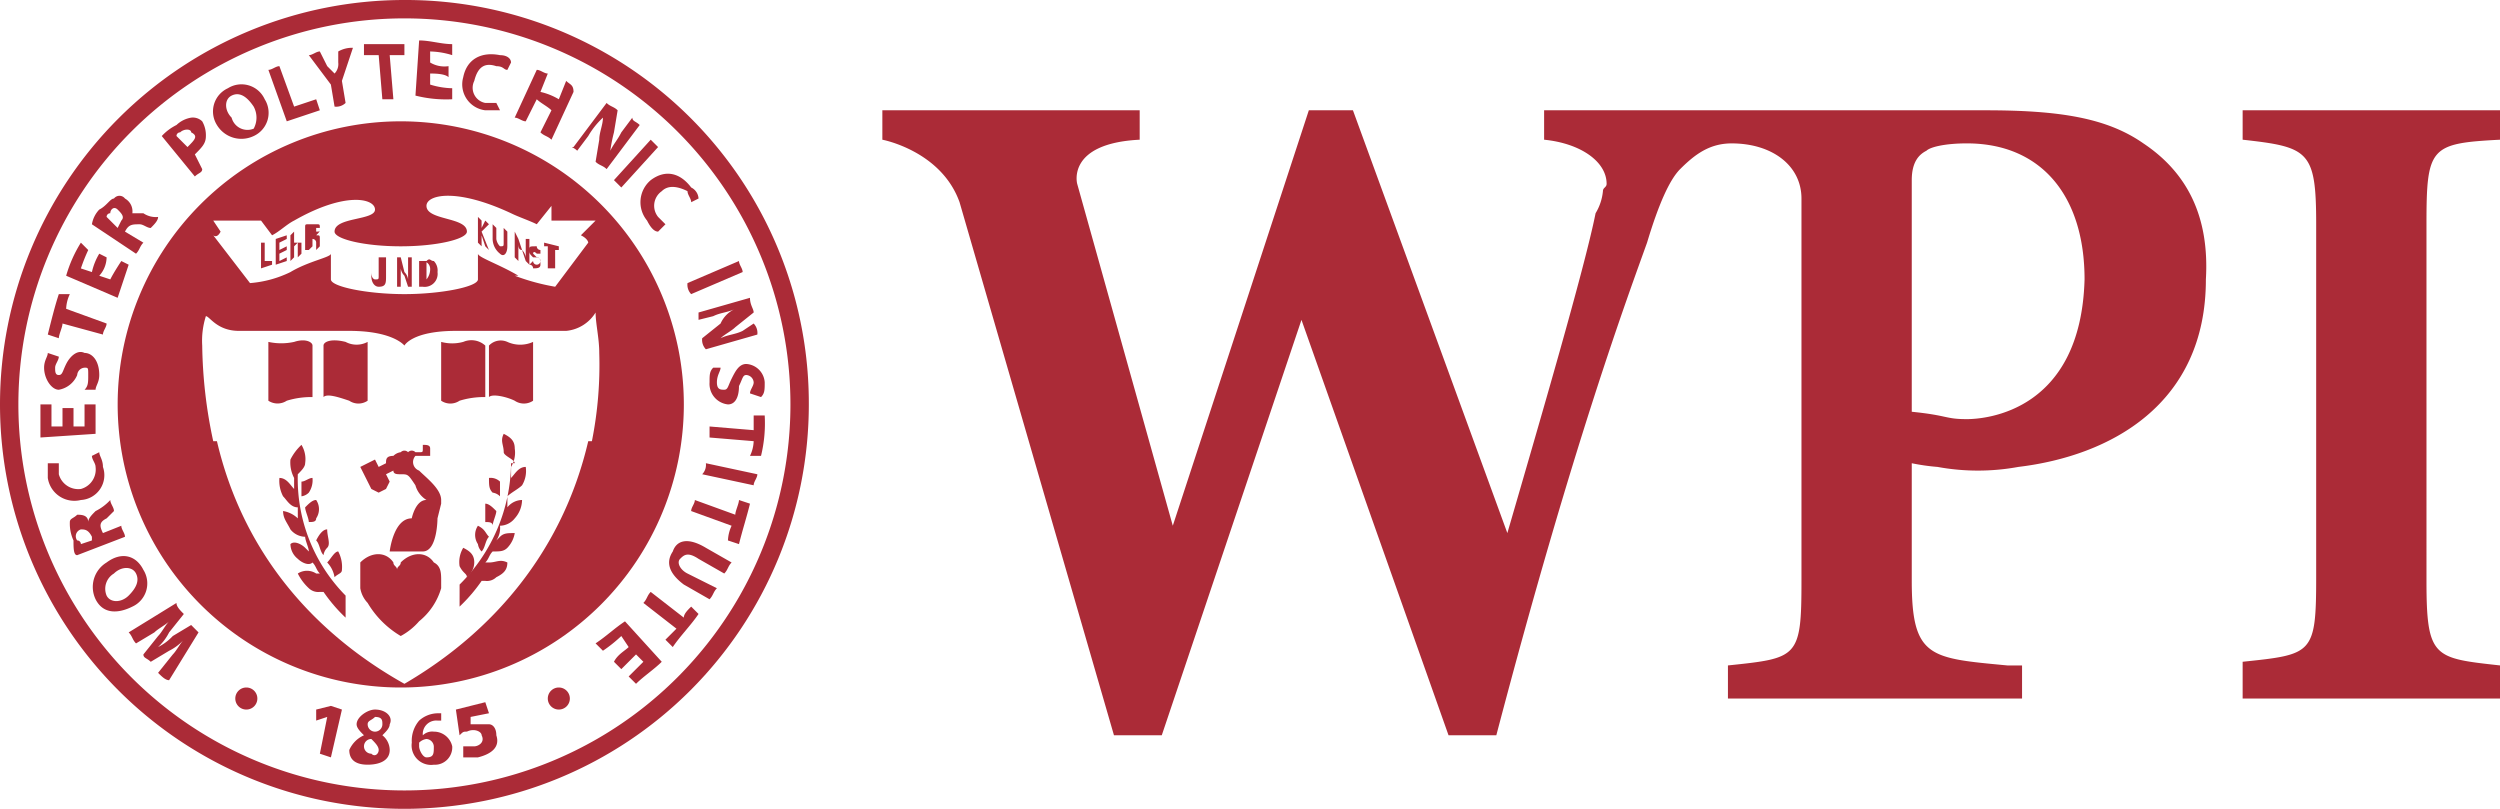 <svg id="Group_184" data-name="Group 184" xmlns="http://www.w3.org/2000/svg" xmlns:xlink="http://www.w3.org/1999/xlink" width="247.273" height="80" viewBox="0 0 247.273 80">
  <defs>
    <clipPath id="clip-path">
      <rect id="Rectangle_180" data-name="Rectangle 180" width="247.273" height="80" fill="none"/>
    </clipPath>
  </defs>
  <g id="Group_183" data-name="Group 183" clip-path="url(#clip-path)">
    <path id="Path_186" data-name="Path 186" d="M247.273,13.818V10.909H221.818v2.909c6.547.729,7.273,1.091,7.273,8.364V57.091c0,7.636-.364,7.636-7.273,8.364v3.636h25.456V65.818c-6.547-.727-7.273-.727-7.273-8.362V22.182c0-7.636.364-8,7.273-8.364M212,14.182c-3.636-2.544-8.364-3.273-15.636-3.273H152.727v2.909c3.638.364,6.182,2.182,6.182,4.364,0,.364-.364.364-.364.727a5.148,5.148,0,0,1-.727,2.182c-1.091,5.456-5.453,20.364-8.727,31.636L133.818,10.909h-4.362L116,52l-9.456-33.818s-1.089-4,6.182-4.364V10.909H87.273v2.909S93.091,14.909,94.909,20l15.273,52.727h4.727l13.818-41.089,14.547,41.089H148C155.636,43.638,161.091,29.091,162.909,24c1.091-3.636,2.182-6.182,3.273-7.273,1.453-1.453,2.909-2.544,5.091-2.544,4,0,6.909,2.182,6.909,5.456V57.456c0,7.636-.364,7.636-7.273,8.362v3.273H200V65.818h-1.456c-7.636-.727-9.453-.727-9.453-8.362V45.818a20.455,20.455,0,0,0,2.544.364,22.134,22.134,0,0,0,8,0c9.091-1.091,18.547-6.182,18.547-18.544.362-6.182-1.818-10.547-6.182-13.456M194.544,41.456c-2.18,0-1.818-.364-5.453-.729V17.818c0-1.818.727-2.544,1.453-2.909.364-.362,1.82-.727,4-.727,7.273,0,11.638,5.091,11.638,13.456-.364,13.089-9.818,13.818-11.638,13.818M40,0A40,40,0,1,0,80,40,39.884,39.884,0,0,0,40,0m0,78.182A38.182,38.182,0,1,1,78.182,40,38.178,38.178,0,0,1,40,78.182" fill="#ab2b37"/>
    <path id="Path_187" data-name="Path 187" d="M17.382,7.618a2.524,2.524,0,0,1-1.091,3.638,2.826,2.826,0,0,1-3.636-1.091,2.521,2.521,0,0,1,1.089-3.638,2.523,2.523,0,0,1,3.638,1.091M14.109,9.436a1.621,1.621,0,0,0,2.182,1.091,2.284,2.284,0,0,0,0-2.182Q15.2,6.711,14.109,7.256c-.727.362-.727,1.453,0,2.18m26.547-.727H39.2a2.582,2.582,0,0,1-2.182-3.273c.364-1.818,1.818-2.544,3.638-2.18.727,0,1.089.362,1.089.727l-.362.727c-.364,0-.364-.364-1.091-.364-1.091-.362-1.818,0-2.182,1.456A1.525,1.525,0,0,0,39.2,7.982h1.091Zm15.636,12c-.364,0-.727-.364-1.091-1.091a2.85,2.85,0,0,1,.364-4c1.453-1.091,2.909-.727,4,.727a1.293,1.293,0,0,1,.727,1.091l-.727.364c0-.364-.364-.727-.364-1.091-.727-.364-1.818-.727-2.544,0a1.756,1.756,0,0,0-.364,2.547l.727.727-.727.727M10.473,13.073c.727-.729,1.091-1.091,1.091-1.818A2.744,2.744,0,0,0,11.2,9.8a1.334,1.334,0,0,0-1.091-.364,2.744,2.744,0,0,0-1.453.729A4.976,4.976,0,0,0,7.2,11.256l3.273,4c.362-.364.727-.364.727-.729Zm-.729-.729L8.656,11.256a.356.356,0,0,1,.362-.364c.364-.364,1.091-.364,1.091,0,.727.364.364.727-.364,1.453h0M22.836,8.709l-.362-1.091-2.182.727-1.456-4c-.362,0-.727.364-1.091.364L19.564,9.8l3.271-1.091m1.456-.364a1.34,1.34,0,0,0,1.091-.362L25.018,5.8l1.091-3.273a2.738,2.738,0,0,0-1.453.364V3.982a1.337,1.337,0,0,1-.364,1.091l-.727-.729-.729-1.453c-.362,0-.727.364-1.091.364l2.182,2.909.364,2.18m24,4.364,1.091-1.453a7.928,7.928,0,0,1,1.453-1.82c0,.729-.362,1.456-.362,2.182L50.109,13.8c.364.364.727.364,1.091.727l3.273-4.362c-.364-.364-.729-.364-.729-.729l-1.089,1.456c-.364.727-.729,1.091-1.091,1.818a15.857,15.857,0,0,1,.362-1.818l.364-2.182c-.364-.364-.727-.364-1.091-.727l-3.273,4.362c-.362,0,0,0,.364.364m4.364,3.636,3.636-4-.727-.727-3.638,4ZM35.927,7.618V6.527a7.821,7.821,0,0,1-2.182-.362V5.073c.364,0,1.456,0,1.82.362V4.344a2.738,2.738,0,0,1-1.82-.362V2.891a7.777,7.777,0,0,1,2.182.364V2.164c-1.091,0-2.182-.364-3.271-.364l-.364,5.456a12.412,12.412,0,0,0,3.636.362M27.2,2.164V3.256h1.456l.362,4.362h1.091l-.364-4.362H31.2V2.164ZM47.2,5.8l-.727,1.818a6.209,6.209,0,0,0-1.818-.727l.727-1.818c-.364,0-.727-.364-1.091-.364L42.109,9.436c.364,0,.727.364,1.091.364l1.091-2.182c.364.364,1.091.727,1.453,1.091l-1.089,2.182c.362.364.727.364,1.089.727l2.182-4.727c0-.727-.362-.727-.727-1.091" transform="translate(8.8 2.2)" fill="#ab2b37"/>
    <path id="Path_188" data-name="Path 188" d="M38.871,22.165c0,.362-.362.727-.362,1.453s.362.729.727.729.364-.364.727-1.091.729-1.456,1.456-1.456a1.948,1.948,0,0,1,1.818,1.818c0,.729,0,1.091-.364,1.456l-1.091-.364c0-.362.364-.727.364-1.091a.783.783,0,0,0-.727-.727c-.364,0-.364.364-.727,1.091,0,1.091-.364,1.818-1.091,1.818a2.045,2.045,0,0,1-1.82-2.182c0-.727,0-1.091.364-1.453h.727M34.145,40.347q-1.09,1.633,1.091,3.271l2.544,1.456c.364-.364.364-.727.729-1.091L35.6,42.527c-.729-.362-1.091-1.091-.729-1.453s.729-.727,1.82,0l2.544,1.453c.364-.362.364-.727.727-1.091l-2.544-1.453c-1.818-1.091-2.909-.727-3.273.364m1.818-25.456,5.091-2.182c0-.362-.362-.727-.362-1.091L35.6,13.8a1.34,1.34,0,0,0,.362,1.091m.729,2.544,1.453-.362c.727-.364,1.456-.364,2.182-.727A2.841,2.841,0,0,0,38.871,17.8l-1.818,1.456a1.337,1.337,0,0,0,.364,1.091l5.091-1.456a1.334,1.334,0,0,0-.364-1.091l-1.091.727c-.727.364-1.453.364-2.182.729.364-.364,1.091-.729,1.456-1.091l1.818-1.456c0-.362-.364-.727-.364-1.453l-5.089,1.453Zm.727,14.182a1.332,1.332,0,0,1-.364,1.091L42.145,33.8c0-.364.364-.727.364-1.091Zm-.727,14.909-.729-.727c-.362.364-.727.727-.727,1.091l-3.273-2.544c-.362.362-.362.727-.727,1.089l3.273,2.547-1.091,1.091.727.727c.727-1.091,1.818-2.182,2.547-3.273M26.509,49.436l.727.729a14.288,14.288,0,0,0,1.818-1.456L29.78,49.8c-.362.364-1.089.727-1.453,1.456l.727.727,1.456-1.456.727.729L29.78,52.709l.729.727c.727-.727,1.818-1.453,2.544-2.18l-3.636-4c-1.091.727-1.818,1.453-2.909,2.18M41.78,35.618l-1.089-.362c0,.362-.364,1.091-.364,1.453l-4-1.453c0,.362-.364.727-.364,1.091l4,1.453a3.77,3.77,0,0,0-.362,1.456l1.091.362c.362-1.453.727-2.544,1.089-4m1.456-8.727H42.145v1.456l-4.364-.364v1.091l4.364.362a3.618,3.618,0,0,1-.364,1.456h1.091a13.6,13.6,0,0,0,.364-4" transform="translate(32.4 14.2)" fill="#ab2b37"/>
    <path id="Path_189" data-name="Path 189" d="M7.618,34.077c0,.364.364.729.364,1.456A2.46,2.46,0,0,1,5.8,38.805a2.659,2.659,0,0,1-3.273-2.182V35.168H3.618v1.091A2,2,0,0,0,5.8,37.714a1.994,1.994,0,0,0,1.453-2.182c0-.364-.362-.727-.362-1.091l.727-.364m.364,8c-.364-.727-.364-1.091.362-1.453l.727-.727c0-.364-.362-.729-.362-1.091A5.055,5.055,0,0,1,7.253,39.9c-.362.362-.727.727-.727,1.089,0-.727-.727-.727-1.091-.727-.364.364-.727.364-.727.727a3.976,3.976,0,0,0,.362,1.82c0,.727,0,1.453.364,1.453l4.727-1.818c0-.364-.362-.727-.362-1.091ZM5.8,43.168a.355.355,0,0,0-.364-.362A.7.7,0,0,1,5.8,41.714c.362,0,.727,0,1.091.727v.364ZM7.253,29.35H6.162v2.182H5.071V29.714H3.982v1.818H2.891V29.35H1.8v3.273l5.453-.364V29.35M8.344,44.985c1.456-1.089,2.909-.727,3.638.729a2.521,2.521,0,0,1-1.091,3.636c-1.456.727-2.909.727-3.638-.727a2.829,2.829,0,0,1,1.091-3.638m2.182,3.273c.727-.727,1.091-1.453.727-2.182s-1.453-.727-2.182,0a1.752,1.752,0,0,0-.727,2.182c.364.727,1.456.727,2.182,0M6.162,27.9c.364-.364.364-.729.364-1.456s0-.727-.364-.727a.781.781,0,0,0-.727.727A2.42,2.42,0,0,1,3.618,27.9c-.727,0-1.456-1.091-1.456-2.182,0-.729.364-1.091.364-1.456l1.091.364c0,.362-.364.727-.364,1.091s0,.727.364.727.364-.364.727-1.091S5.436,23.9,6.162,24.259c.729,0,1.456.727,1.456,2.182,0,.727-.364,1.091-.364,1.456Zm4-15.638c.364-.727.729-.727,1.456-.727.364,0,.727.364,1.091.364.362-.364.727-.729.727-1.091a2.176,2.176,0,0,1-1.453-.364H10.891a1.452,1.452,0,0,0-.729-1.456.684.684,0,0,0-1.091,0c-.362,0-.727.729-1.453,1.091a2.752,2.752,0,0,0-.727,1.456l4.362,2.909c.364-.364.364-.727.729-1.091ZM9.8,11.168l-.364.729L8.344,10.805a.357.357,0,0,1,.364-.364c0-.364.362-.727.727-.364s.727.729.364,1.091m6.909,40-1.818,1.091a5.046,5.046,0,0,1-1.456,1.091A5.032,5.032,0,0,0,14.527,51.9l1.456-1.82c-.364-.362-.729-.727-.729-1.091L10.527,51.9c.364.362.364.727.727,1.089L13.071,51.9c.364-.364,1.091-.729,1.456-1.091-.364.362-.727,1.091-1.091,1.453l-1.453,1.818c0,.364.362.364.727.729l1.818-1.091a5.087,5.087,0,0,0,1.456-1.091c-.364.362-.729,1.091-1.091,1.453L13.436,55.9c.364.362.727.727,1.091.727L17.436,51.9l-.727-.729M10.527,15.532,9.8,15.168s-.729,1.091-1.091,1.818l-1.091-.362a2.775,2.775,0,0,0,.727-1.818l-.727-.364a6.122,6.122,0,0,0-.727,1.818L5.8,15.9a16.976,16.976,0,0,1,.727-1.82L5.8,13.35a12.9,12.9,0,0,0-1.456,3.273l5.091,2.182Zm-8,6.909,1.091.364c0-.364.364-1.091.364-1.456l4,1.091c0-.364.362-.727.362-1.091l-4-1.453a3.618,3.618,0,0,1,.364-1.456H3.618c-.364,1.091-.727,2.544-1.091,4" transform="translate(2.2 10.65)" fill="#ab2b37"/>
    <path id="Path_190" data-name="Path 190" d="M15.164,32.712l-1.091.36V31.983l1.456-.364,1.091.364-1.091,4.729-1.091-.364.727-3.636M18.8,34.527c-.362-.362-.727-.724-.727-1.089,0-.727,1.091-1.456,1.818-1.456,1.091,0,1.818.729,1.456,1.456,0,.364-.364.727-.727,1.089a1.9,1.9,0,0,1,.727,1.456c0,1.091-1.091,1.453-2.182,1.453-1.456,0-1.818-.724-1.818-1.453A2.841,2.841,0,0,1,18.8,34.527m1.456,1.456c0-.362-.364-.727-.727-1.091a.728.728,0,1,0,0,1.456c.362.364.727,0,.727-.364m-1.091-2.544a.728.728,0,0,0,1.456,0c0-.367,0-.727-.729-.727-.362.36-.727.36-.727.727m7.273-.367h-.364a1.333,1.333,0,0,0-1.453,1.456,1.335,1.335,0,0,1,1.089-.362,1.855,1.855,0,0,1,1.82,1.456,1.717,1.717,0,0,1-1.82,1.816,1.926,1.926,0,0,1-2.18-2.18,3.083,3.083,0,0,1,.727-2.184,2.8,2.8,0,0,1,1.818-.724h.364Zm-.729,2.549a.782.782,0,0,0-.727-.729,1.272,1.272,0,0,0-.727.364v.364c0,.362.364,1.091.727,1.091.727,0,.727-.364.727-1.091m5.456-3.273-1.818.364v.727h1.818c.364,0,.727.364.727,1.089.364,1.093-.362,1.82-1.818,2.184H28.62V35.621h1.089c.364,0,1.091-.364.729-1.093,0-.362-.729-.724-1.456-.362-.362,0-.362,0-.727.362l-.364-2.544,2.909-.729.364,1.093" transform="translate(17.2 38.199)" fill="#ab2b37"/>
    <path id="Path_191" data-name="Path 191" d="M11.564,30.6a1.091,1.091,0,1,1-1.091,1.091A1.092,1.092,0,0,1,11.564,30.6" transform="translate(12.8 37.4)" fill="#ab2b37"/>
    <path id="Path_192" data-name="Path 192" d="M25.473,30.6a1.091,1.091,0,1,1-1.091,1.091A1.092,1.092,0,0,1,25.473,30.6" transform="translate(29.8 37.4)" fill="#ab2b37"/>
    <path id="Path_193" data-name="Path 193" d="M17.4,15.665v5.091c.362-.364,1.453,0,2.544.362a1.619,1.619,0,0,0,1.818,0V15.3a2.31,2.31,0,0,1-2.18,0c-1.456-.364-2.182,0-2.182.364M14.492,15.3a5.934,5.934,0,0,1-2.547,0v5.818a1.648,1.648,0,0,0,1.818,0,8.225,8.225,0,0,1,2.547-.362V15.665c0-.364-.727-.729-1.818-.364m19.271.364v5.091c.364-.364,1.82,0,2.547.362a1.62,1.62,0,0,0,1.818,0V15.3a3.066,3.066,0,0,1-2.544,0,1.6,1.6,0,0,0-1.82.364M31.218,15.3a4.161,4.161,0,0,1-2.182,0v5.818a1.62,1.62,0,0,0,1.818,0,8.225,8.225,0,0,1,2.547-.362V15.665a2.036,2.036,0,0,0-2.182-.364" transform="translate(14.599 18.517)" fill="#ab2b37"/>
    <path id="Path_194" data-name="Path 194" d="M25.42,30.344c1.451,0,1.451-3.273,1.451-3.273l.364-1.453v-.364c0-1.091-1.456-2.182-2.182-2.909a.9.9,0,0,1-.364-1.453h1.458v-.729c0-.362-.367-.362-.727-.362v.362c0,.364,0,.364-.367.364h-.364a.5.5,0,0,0-.727,0,.5.5,0,0,0-.724,0,1.272,1.272,0,0,0-.729.364c-.729,0-.729.362-.729.727l-.727.364-.362-.729-1.456.729,1.093,2.18.724.364.727-.364.364-.727-.364-.727.729-.364c0,.364.364.364.729.364.724,0,.724,0,1.451,1.091a2.515,2.515,0,0,0,1.091,1.453c-1.091,0-1.453,1.818-1.453,1.818-1.818,0-2.182,3.273-2.182,3.273H25.42m-9.458-.362c.364-.364,0-1.091,0-1.82q-.543,0-1.091,1.091c.364.364.364,1.091.729,1.456a1.265,1.265,0,0,1,.362-.727m1.458,2.18a3.254,3.254,0,0,0-.367-1.818c-.364,0-.727.727-1.091,1.091a2.752,2.752,0,0,1,.727,1.456c.364-.364.731-.364.731-.729m-2.549-5.091a1.619,1.619,0,0,0,0-1.818c-.362,0-.727.364-1.089.729,0,.362.362,1.089.362,1.453.364,0,.727,0,.727-.364m-.727-2.544a2.185,2.185,0,0,0,.364-1.456c-.364,0-.727.364-1.091.364v1.456a1.263,1.263,0,0,0,.727-.364" transform="translate(16.4 24.2)" fill="#ab2b37"/>
    <path id="Path_195" data-name="Path 195" d="M18.981,34.709a16.422,16.422,0,0,1-4.727-12c.362-.364.727-.727.727-1.091a2.721,2.721,0,0,0-.364-1.818,5.072,5.072,0,0,0-1.091,1.453,3.278,3.278,0,0,0,.364,1.82v1.091c-.364-.364-.727-1.091-1.453-1.091a3.288,3.288,0,0,0,.362,1.818c.364.362.727,1.091,1.456,1.091v1.091a2.757,2.757,0,0,0-1.456-.729c0,.729.364,1.091.727,1.82a1.9,1.9,0,0,0,1.456.727c0,.362.364,1.091.364,1.453l-.364-.362c-.364-.364-1.091-.729-1.456-.364a1.892,1.892,0,0,0,.729,1.456c.362.362,1.091.727,1.453.362.364.364.364.729.729,1.091h-.364a1.656,1.656,0,0,0-1.818,0,5.007,5.007,0,0,0,1.091,1.456,1.337,1.337,0,0,0,1.091.362H16.8a15.8,15.8,0,0,0,2.182,2.547V34.709" transform="translate(15.201 24.2)" fill="#ab2b37"/>
    <path id="Path_196" data-name="Path 196" d="M22.635,28.546c.362-.364.362-1.091.729-1.456C23,26.726,23,26.364,22.271,26a1.628,1.628,0,0,0,0,1.818,1.272,1.272,0,0,0,.364.729m-1.456,2.544a1.889,1.889,0,0,0,.729-1.456c0-.727-.364-1.089-1.091-1.453A2.734,2.734,0,0,0,20.455,30c.362.727.724.727.724,1.091M23.726,26c0-.364.362-1.091.362-1.453-.362-.364-.724-.729-1.091-.729v1.818c.367,0,.729,0,.729.364m.727-2.909V21.635a1.337,1.337,0,0,0-1.089-.362c0,.727,0,1.091.362,1.453a1.272,1.272,0,0,1,.727.364" transform="translate(25.001 26)" fill="#ab2b37"/>
    <path id="Path_197" data-name="Path 197" d="M20.455,36.4a15.981,15.981,0,0,0,2.182-2.544H23a1.328,1.328,0,0,0,1.089-.364c.731-.364,1.093-.727,1.093-1.456-.729-.362-1.093,0-1.818,0H23c.364-.362.364-.727.727-1.091.727,0,1.093,0,1.456-.362a2.757,2.757,0,0,0,.729-1.456c-.729,0-1.091,0-1.458.364l-.364.364a2.185,2.185,0,0,0,.364-1.456,1.9,1.9,0,0,0,1.458-.727,2.785,2.785,0,0,0,.724-1.818,1.89,1.89,0,0,0-1.453.727V25.491c.364-.364,1.091-.727,1.453-1.091A2.734,2.734,0,0,0,27,22.582c-.724,0-1.087.727-1.451,1.091V22.582a2.721,2.721,0,0,0,.364-1.818c0-.729-.364-1.091-1.091-1.456-.367.727,0,1.091,0,1.818,0,.364,1.091.729,1.091,1.091h-.364a17.14,17.14,0,0,1-5.091,12Z" transform="translate(25.001 23.6)" fill="#ab2b37"/>
    <path id="Path_198" data-name="Path 198" d="M16.036,27.668h0v.364a2.763,2.763,0,0,0,.727,1.453,9.282,9.282,0,0,0,3.273,3.273A6.374,6.374,0,0,0,21.854,31.3a6.547,6.547,0,0,0,2.182-3.271V27.3c0-.727,0-1.453-.727-1.818-.729-1.091-2.182-1.091-3.273,0,0,.364-.364.364-.364.727,0-.362-.362-.362-.362-.727-.729-1.091-2.182-1.091-3.273,0Z" transform="translate(19.6 30.149)" fill="#ab2b37"/>
    <path id="Path_199" data-name="Path 199" d="M11.618,14.745l1.091-.362v-.364h-.727V12.2h-.364v2.544m2.544-2.182-.727.364V12.2l.727-.364v-.362l-1.089.362v2.547l1.089-.364v-.364l-.727.364v-.727l.727-.364Zm.364-1.089v2.544l.364-.364V12.563l.362-.362v1.453l.364-.362V12.2h-.727V11.11l-.364.364m1.818,1.453.364-.364v-.727a.357.357,0,0,1,.364.364v.727l.362-.364v-.727c0-.362,0-.362-.362-.362.362-.364.362-.364.362-.729s0-.362-.362-.362h-.729c-.362,0-.362,0-.362.362v2.182Zm.729-2.182h.362c0,.364,0,.364-.362.364Zm16,1.456.362.362V11.474l.364,1.089.362.364-.727-1.818.727-.727-.362-.364-.364.727v-.727l-.362-.364Zm1.453-1.818v1.453a1.9,1.9,0,0,0,.727,1.456c.364.362.729,0,.729-.729V11.11l-.364-.364V12.2c0,.362,0,.362-.364.362a1.265,1.265,0,0,1-.362-.727V10.745l-.364-.362m2.547,3.636V12.2c0,.362,0,.727.362.727l.364,1.091.362.364V11.836H37.8v1.818a1.272,1.272,0,0,0-.364-.727l-.362-1.091-.364-.727v2.544l.364.364m1.089.364a.356.356,0,0,1,.364.362c.364,0,.727,0,.727-.362s0-.729-.362-.729l-.364-.362s0-.364.364,0h.362v-.364a.355.355,0,0,1-.362-.364c-.729,0-.729,0-.729.364s0,.364.364.727c.364,0,.727,0,.727.364a.363.363,0,1,1-.727,0Zm2.182.362h.364V12.927h.364v-.364L39.618,12.2v.362h.364v2.182ZM22.527,13.654v1.82c0,.727.364,1.089.727,1.089.729,0,.729-.362.729-1.089v-1.82h-.729v1.82c0,.362,0,.362-.362.362,0,0-.364,0-.364-.727V13.654m2.909,2.909V14.745a1.272,1.272,0,0,0,.364.729l.362,1.089h.364V13.654h-.364v2.182a1.274,1.274,0,0,0-.362-.727l-.364-1.456h-.362v2.909Zm1.818,0h.364a1.285,1.285,0,0,0,1.456-1.453,1.334,1.334,0,0,0-.364-1.091c-.364,0-.364-.364-.727,0h-.729v2.544m.364-2.544h0a.781.781,0,0,1,.727.727,1.592,1.592,0,0,1-.362,1.091V14.018Z" transform="translate(14.2 11.799)" fill="#ab2b37"/>
    <path id="Path_200" data-name="Path 200" d="M33.237,5.4a28,28,0,1,0,28,28,28.012,28.012,0,0,0-28-28M19.419,15.218l1.091,1.453c.727-.362,1.453-1.091,2.18-1.453,5.091-2.909,8-2.182,8-1.091s-4,.727-4,2.182c0,.727,2.911,1.453,6.547,1.453s6.544-.727,6.544-1.453c0-1.456-4-1.091-4-2.547,0-1.091,2.909-1.818,8.364.729.727.362,1.818.727,2.544,1.089l1.456-1.818v1.456H52.51l-1.456,1.453c.727.364.727.729.727.729L48.51,21.762a21.506,21.506,0,0,1-4-1.091h.362c-1.818-1.091-4-1.818-4-2.18v2.544c0,.727-3.636,1.456-7.273,1.456s-7.271-.729-7.271-1.456V18.491c0,.362-2.182.727-4,1.818a11.047,11.047,0,0,1-4,1.091L14.69,16.671s.364.364.729-.362l-.729-1.091ZM33.6,61.036c-9.089-5.091-16-13.091-18.544-24H51.781c-2.544,10.909-9.453,18.909-18.182,24m18.547-24H14.69A47.188,47.188,0,0,1,13.6,27.58a8.041,8.041,0,0,1,.362-2.909c.364,0,1.091,1.456,3.273,1.456H28.146c4.364,0,5.453,1.453,5.453,1.453s.729-1.453,5.091-1.453H49.6a3.833,3.833,0,0,0,2.909-1.818c0,1.091.362,2.544.362,4a38.456,38.456,0,0,1-.727,8.727" transform="translate(6.401 6.6)" fill="#ab2b37"/>
  </g>
</svg>
